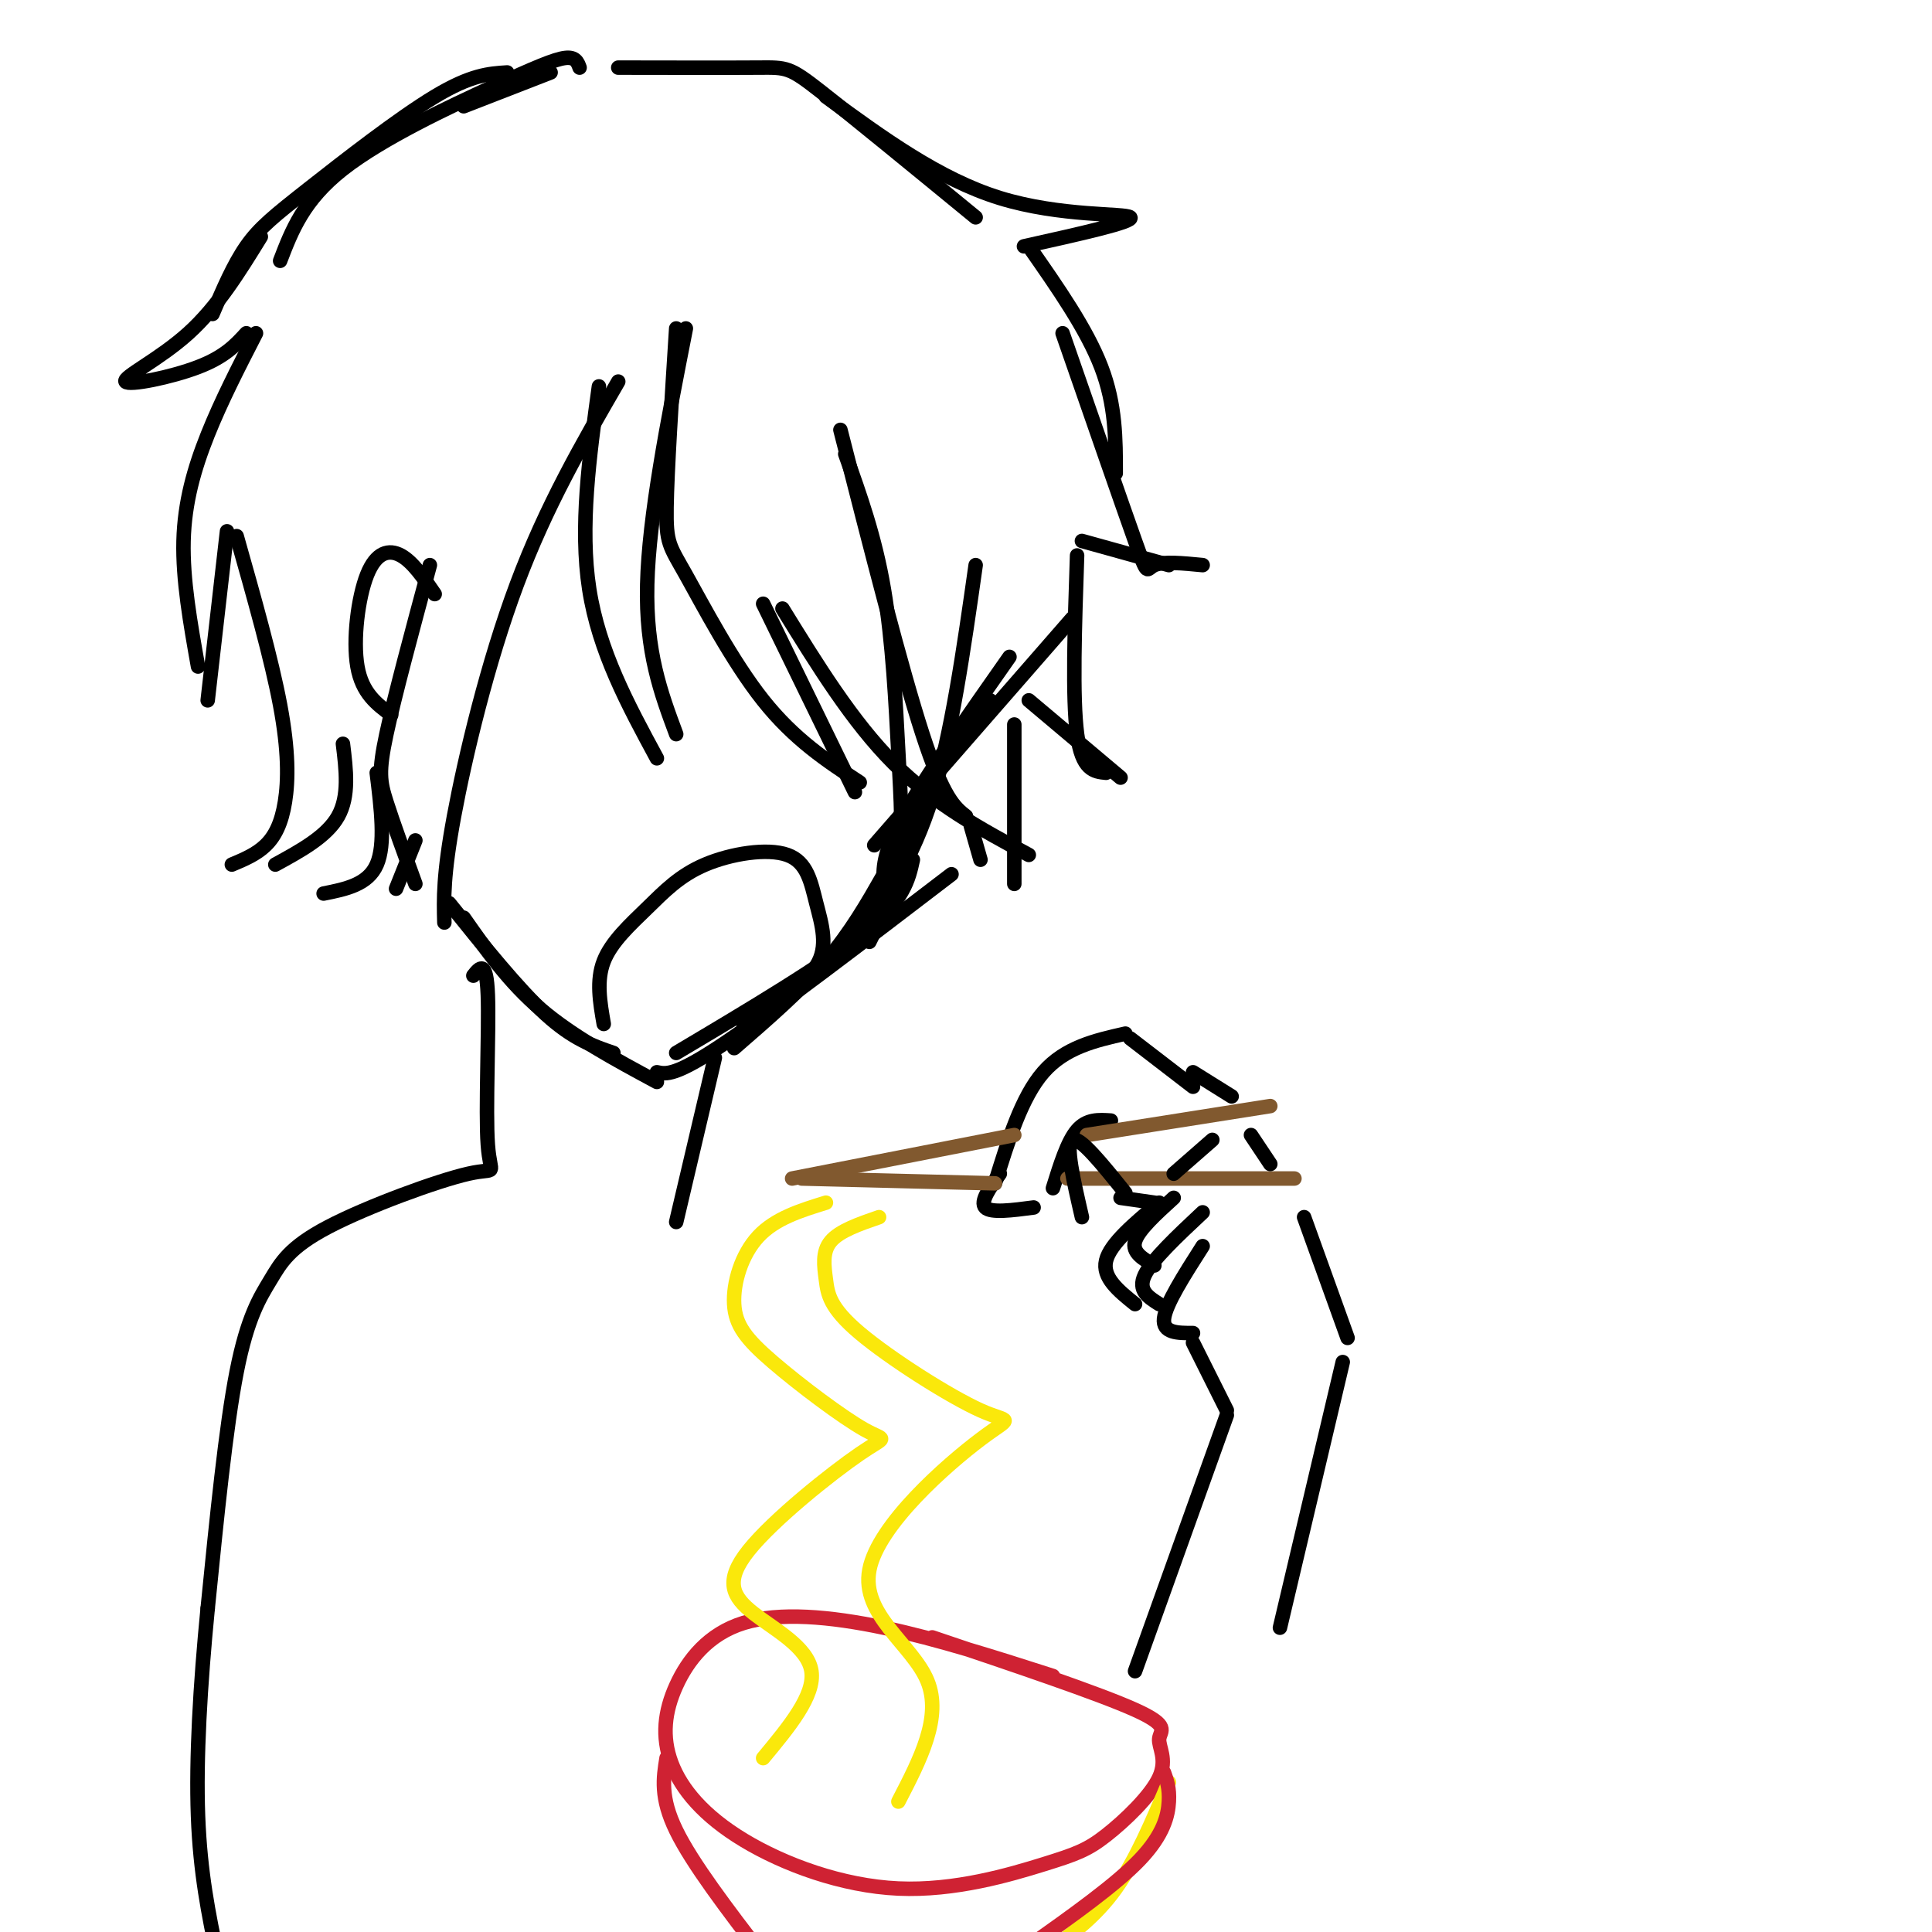 <svg viewBox='0 0 400 400' version='1.1' xmlns='http://www.w3.org/2000/svg' xmlns:xlink='http://www.w3.org/1999/xlink'><g fill='none' stroke='rgb(0,0,0)' stroke-width='3' stroke-linecap='round' stroke-linejoin='round'><path d='M93,187c7.167,8.917 14.333,17.833 20,23c5.667,5.167 9.833,6.583 14,8'/><path d='M96,190c4.667,6.667 9.333,13.333 16,19c6.667,5.667 15.333,10.333 24,15'/><path d='M136,222c1.917,0.417 3.833,0.833 14,-6c10.167,-6.833 28.583,-20.917 47,-35'/><path d='M140,218c15.417,-9.167 30.833,-18.333 39,-25c8.167,-6.667 9.083,-10.833 10,-15'/><path d='M152,217c6.917,-6.000 13.833,-12.000 19,-18c5.167,-6.000 8.583,-12.000 12,-18'/><path d='M179,194c3.833,-10.417 7.667,-20.833 12,-29c4.333,-8.167 9.167,-14.083 14,-20'/><path d='M183,183c-0.167,-3.083 -0.333,-6.167 4,-14c4.333,-7.833 13.167,-20.417 22,-33'/><path d='M222,128c0.000,0.000 -41.000,47.000 -41,47'/><path d='M140,68c-0.940,14.726 -1.881,29.452 -2,37c-0.119,7.548 0.583,7.917 4,14c3.417,6.083 9.548,17.881 16,26c6.452,8.119 13.226,12.560 20,17'/><path d='M158,125c0.000,0.000 19.000,39.000 19,39'/><path d='M162,126c7.250,11.750 14.500,23.500 23,32c8.500,8.500 18.250,13.750 28,19'/><path d='M174,89c6.333,24.833 12.667,49.667 17,63c4.333,13.333 6.667,15.167 9,17'/><path d='M175,94c3.077,8.577 6.155,17.155 8,28c1.845,10.845 2.458,23.958 3,34c0.542,10.042 1.012,17.012 0,23c-1.012,5.988 -3.506,10.994 -6,16'/><path d='M202,117c-2.500,17.583 -5.000,35.167 -9,48c-4.000,12.833 -9.500,20.917 -15,29'/><path d='M142,68c-3.833,19.500 -7.667,39.000 -8,53c-0.333,14.000 2.833,22.500 6,31'/><path d='M124,80c-2.000,14.583 -4.000,29.167 -2,42c2.000,12.833 8.000,23.917 14,35'/><path d='M128,79c-7.467,12.889 -14.933,25.778 -21,42c-6.067,16.222 -10.733,35.778 -13,48c-2.267,12.222 -2.133,17.111 -2,22'/><path d='M89,117c-3.667,13.600 -7.333,27.200 -9,35c-1.667,7.800 -1.333,9.800 0,14c1.333,4.200 3.667,10.600 6,17'/><path d='M53,69c-3.600,7.000 -7.200,14.000 -10,21c-2.800,7.000 -4.800,14.000 -5,22c-0.200,8.000 1.400,17.000 3,26'/><path d='M47,110c0.000,0.000 -4.000,35.000 -4,35'/><path d='M49,111c3.613,12.774 7.226,25.548 9,35c1.774,9.452 1.708,15.583 1,20c-0.708,4.417 -2.060,7.119 -4,9c-1.940,1.881 -4.470,2.940 -7,4'/><path d='M71,154c0.667,5.417 1.333,10.833 -1,15c-2.333,4.167 -7.667,7.083 -13,10'/><path d='M78,160c0.917,7.417 1.833,14.833 0,19c-1.833,4.167 -6.417,5.083 -11,6'/><path d='M86,174c0.000,0.000 -4.000,10.000 -4,10'/><path d='M90,123c-2.268,-3.327 -4.536,-6.655 -7,-8c-2.464,-1.345 -5.125,-0.708 -7,4c-1.875,4.708 -2.964,13.488 -2,19c0.964,5.512 3.982,7.756 7,10'/><path d='M51,69c-2.232,2.440 -4.464,4.881 -10,7c-5.536,2.119 -14.375,3.917 -15,3c-0.625,-0.917 6.964,-4.548 13,-10c6.036,-5.452 10.518,-12.726 15,-20'/><path d='M44,65c2.173,-5.095 4.345,-10.190 7,-14c2.655,-3.810 5.792,-6.333 13,-12c7.208,-5.667 18.488,-14.476 26,-19c7.512,-4.524 11.256,-4.762 15,-5'/><path d='M58,54c2.417,-6.298 4.833,-12.595 13,-19c8.167,-6.405 22.083,-12.917 31,-17c8.917,-4.083 12.833,-5.738 15,-6c2.167,-0.262 2.583,0.869 3,2'/><path d='M96,22c0.000,0.000 18.000,-7.000 18,-7'/><path d='M128,14c11.511,0.022 23.022,0.044 29,0c5.978,-0.044 6.422,-0.156 13,5c6.578,5.156 19.289,15.578 32,26'/><path d='M171,20c11.711,8.556 23.422,17.111 36,21c12.578,3.889 26.022,3.111 27,4c0.978,0.889 -10.511,3.444 -22,6'/><path d='M213,51c6.000,8.583 12.000,17.167 15,25c3.000,7.833 3.000,14.917 3,22'/><path d='M220,69c6.111,17.600 12.222,35.200 15,43c2.778,7.800 2.222,5.800 4,5c1.778,-0.800 5.889,-0.400 10,0'/><path d='M224,112c0.000,0.000 18.000,5.000 18,5'/><path d='M223,115c-0.500,14.750 -1.000,29.500 0,37c1.000,7.500 3.500,7.750 6,8'/><path d='M213,145c0.000,0.000 19.000,16.000 19,16'/><path d='M210,150c0.000,0.000 0.000,33.000 0,33'/><path d='M201,171c0.000,0.000 2.000,7.000 2,7'/><path d='M125,212c-0.782,-4.490 -1.564,-8.980 0,-13c1.564,-4.020 5.475,-7.570 9,-11c3.525,-3.430 6.666,-6.739 12,-9c5.334,-2.261 12.863,-3.472 17,-2c4.137,1.472 4.883,5.627 6,10c1.117,4.373 2.605,8.964 0,13c-2.605,4.036 -9.302,7.518 -16,11'/></g>
<g fill='none' stroke='rgb(207,34,51)' stroke-width='3' stroke-linecap='round' stroke-linejoin='round'><path d='M218,347c-11.907,-3.820 -23.814,-7.641 -35,-10c-11.186,-2.359 -21.651,-3.257 -29,-1c-7.349,2.257 -11.581,7.667 -14,13c-2.419,5.333 -3.025,10.587 -1,16c2.025,5.413 6.683,10.985 15,16c8.317,5.015 20.295,9.471 32,10c11.705,0.529 23.139,-2.871 30,-5c6.861,-2.129 9.151,-2.988 13,-6c3.849,-3.012 9.259,-8.179 11,-12c1.741,-3.821 -0.185,-6.298 0,-8c0.185,-1.702 2.481,-2.629 -5,-6c-7.481,-3.371 -24.741,-9.185 -42,-15'/><path d='M138,364c-0.667,4.083 -1.333,8.167 2,15c3.333,6.833 10.667,16.417 18,26'/></g>
<g fill='none' stroke='rgb(250,232,11)' stroke-width='3' stroke-linecap='round' stroke-linejoin='round'><path d='M242,369c-3.417,8.083 -6.833,16.167 -11,22c-4.167,5.833 -9.083,9.417 -14,13'/></g>
<g fill='none' stroke='rgb(207,34,51)' stroke-width='3' stroke-linecap='round' stroke-linejoin='round'><path d='M241,367c0.578,1.600 1.156,3.200 1,6c-0.156,2.800 -1.044,6.800 -6,12c-4.956,5.200 -13.978,11.600 -23,18'/></g>
<g fill='none' stroke='rgb(0,0,0)' stroke-width='3' stroke-linecap='round' stroke-linejoin='round'><path d='M233,214c-6.250,1.417 -12.500,2.833 -17,8c-4.500,5.167 -7.250,14.083 -10,23'/><path d='M230,232c-2.500,-0.167 -5.000,-0.333 -7,2c-2.000,2.333 -3.500,7.167 -5,12'/><path d='M207,243c-2.083,2.917 -4.167,5.833 -3,7c1.167,1.167 5.583,0.583 10,0'/></g>
<g fill='none' stroke='rgb(129,89,47)' stroke-width='3' stroke-linecap='round' stroke-linejoin='round'><path d='M164,244c0.000,0.000 46.000,-9.000 46,-9'/><path d='M225,235c0.000,0.000 38.000,-6.000 38,-6'/><path d='M166,244c0.000,0.000 40.000,1.000 40,1'/><path d='M221,244c0.000,0.000 47.000,0.000 47,0'/></g>
<g fill='none' stroke='rgb(0,0,0)' stroke-width='3' stroke-linecap='round' stroke-linejoin='round'><path d='M224,252c-1.750,-7.583 -3.500,-15.167 -2,-16c1.500,-0.833 6.250,5.083 11,11'/><path d='M232,248c0.000,0.000 7.000,1.000 7,1'/><path d='M234,215c0.000,0.000 13.000,10.000 13,10'/><path d='M251,236c0.000,0.000 -8.000,7.000 -8,7'/><path d='M243,248c-3.667,3.333 -7.333,6.667 -8,9c-0.667,2.333 1.667,3.667 4,5'/><path d='M249,251c-5.250,4.917 -10.500,9.833 -12,13c-1.500,3.167 0.750,4.583 3,6'/><path d='M240,249c-5.083,4.250 -10.167,8.500 -11,12c-0.833,3.500 2.583,6.250 6,9'/><path d='M249,258c-3.833,6.000 -7.667,12.000 -8,15c-0.333,3.000 2.833,3.000 6,3'/><path d='M247,222c0.000,0.000 8.000,5.000 8,5'/><path d='M259,235c0.000,0.000 4.000,6.000 4,6'/><path d='M270,252c0.000,0.000 9.000,25.000 9,25'/><path d='M247,278c0.000,0.000 7.000,14.000 7,14'/><path d='M254,293c0.000,0.000 -19.000,53.000 -19,53'/><path d='M278,282c0.000,0.000 -13.000,55.000 -13,55'/><path d='M148,219c0.000,0.000 -8.000,34.000 -8,34'/></g>
<g fill='none' stroke='rgb(250,232,11)' stroke-width='3' stroke-linecap='round' stroke-linejoin='round'><path d='M171,249c-5.252,1.624 -10.504,3.249 -14,7c-3.496,3.751 -5.238,9.630 -5,14c0.238,4.370 2.454,7.231 8,12c5.546,4.769 14.420,11.445 19,14c4.580,2.555 4.865,0.988 -1,5c-5.865,4.012 -17.881,13.601 -23,20c-5.119,6.399 -3.340,9.607 1,13c4.340,3.393 11.240,6.969 12,12c0.760,5.031 -4.620,11.515 -10,18'/><path d='M182,252c-4.089,1.411 -8.177,2.822 -10,5c-1.823,2.178 -1.379,5.123 -1,8c0.379,2.877 0.695,5.687 7,11c6.305,5.313 18.601,13.128 25,16c6.399,2.872 6.901,0.801 0,6c-6.901,5.199 -21.204,17.669 -23,27c-1.796,9.331 8.915,15.523 12,23c3.085,7.477 -1.458,16.238 -6,25'/></g>
<g fill='none' stroke='rgb(0,0,0)' stroke-width='3' stroke-linecap='round' stroke-linejoin='round'><path d='M98,202c1.360,-1.709 2.719,-3.418 3,4c0.281,7.418 -0.517,23.962 0,31c0.517,7.038 2.348,4.571 -4,6c-6.348,1.429 -20.877,6.754 -29,11c-8.123,4.246 -9.841,7.412 -12,11c-2.159,3.588 -4.760,7.596 -7,19c-2.240,11.404 -4.120,30.202 -6,49'/><path d='M43,333c-1.556,15.889 -2.444,31.111 -2,43c0.444,11.889 2.222,20.444 4,29'/></g>
</svg>